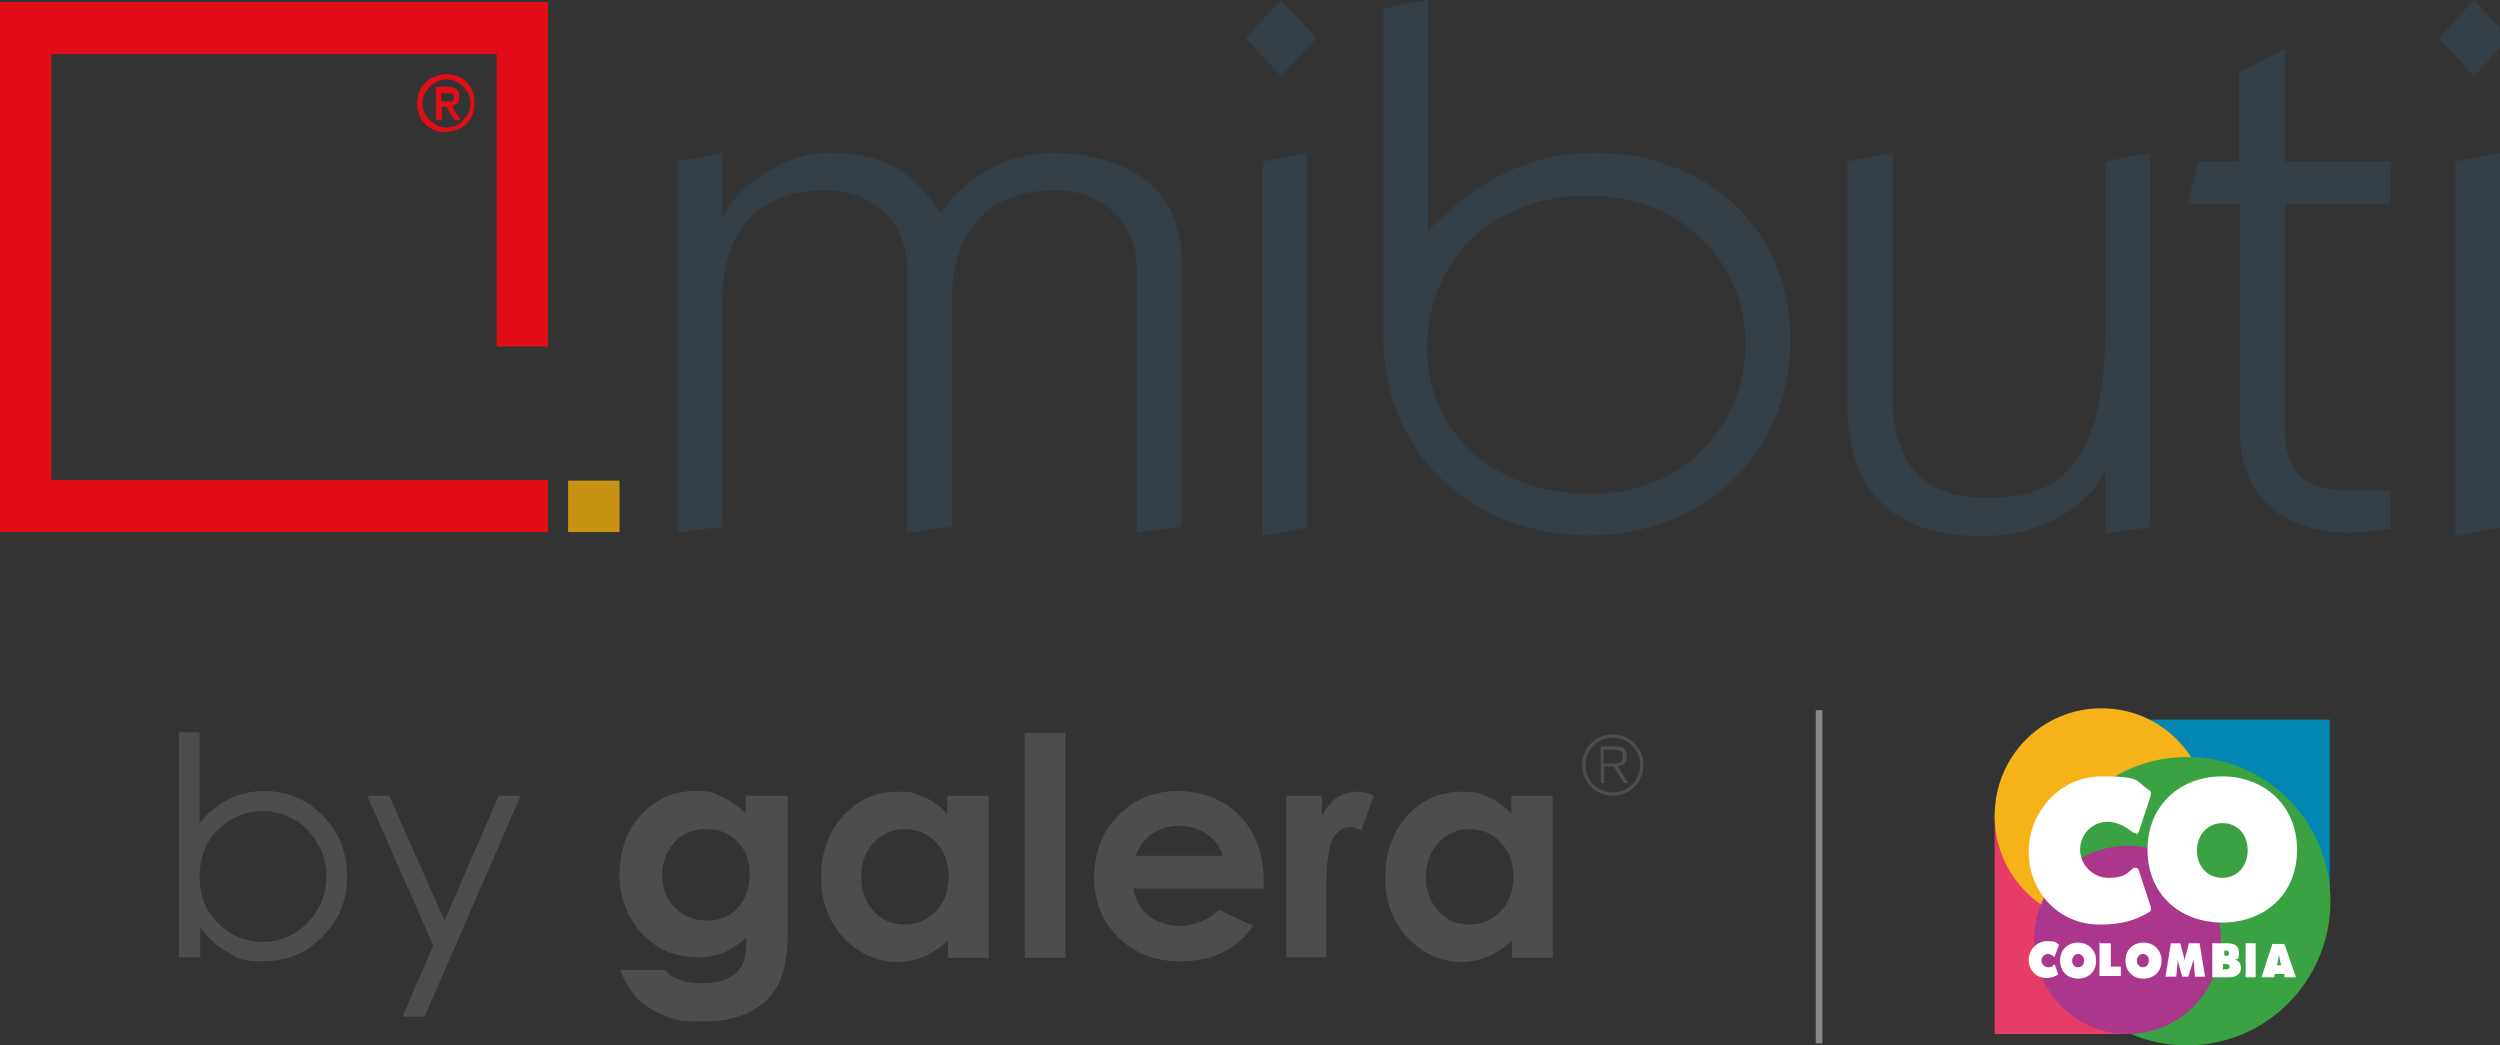 <?xml version="1.0" encoding="UTF-8"?>
<svg id="Capa_1" xmlns="http://www.w3.org/2000/svg" version="1.1" viewBox="0 0 374.5 156.6">
  <rect x="0" y="0" width="374.5" height="156.6" fill="#333333" stroke="none"/>
  <!-- Generator: Adobe Illustrator 29.4.0, SVG Export Plug-In . SVG Version: 2.1.0 Build 152)  -->
  <defs>
    <style>
      .st0 {
        fill: #f6b219;
      }

      .st1 {
        fill: #e10e18;
      }

      .st2 {
        fill: #0386b3;
      }

      .st3 {
        fill: #aa378b;
      }

      .st4 {
        fill: #4d4d4b;
      }

      .st5 {
        fill: #3ba244;
      }

      .st6 {
        fill: #fff;
      }

      .st7 {
        fill: #333e47;
      }

      .st8 {
        fill: #c89213;
      }

      .st9 {
        fill: #878787;
      }

      .st10 {
        fill: #e63c67;
      }
    </style>
  </defs>
  <g>
    <g>
      <g>
        <path class="st7" d="M101.5,79.9V24.2l6.7-1.3v9.4h.2c2.7-5.4,10.1-9.4,15.5-9.4,9.3,0,12.7,2.9,17,9,3.9-5.6,10.2-9,16.6-9,10.7,0,19.5,4.8,19.5,16.1v39.9l-6.7.9v-39.5c0-7-5.1-11.8-12.3-11.8-10.4,0-15.4,6.6-15.4,16.5v33.9l-6.7.9v-39.5c0-7-5.1-11.8-12.3-11.8-10.4,0-15.4,6.6-15.4,16.5v33.9l-6.7.9h0Z"/>
        <path class="st7" d="M197.2,5.7l-5.3,5.7-5.3-5.7,5.3-5.7,5.3,5.7ZM189.1,80.3V24.2l6.7-1.3v56.1l-6.7,1.3h0Z"/>
        <path class="st7" d="M207.1,1.3L213.9,0v34.6c7-7.3,14.9-11.7,25.1-11.7,16,0,29.2,10.8,29.2,28s-13.1,29.3-30.2,29.3-30.8-11.9-30.8-29.9V1.3h0ZM238.1,74c13.7,0,22.9-9.5,23.4-22.1,0-13.1-9.9-22.6-23.8-22.6s-23.9,9.5-23.9,22.9,11.1,21.8,24.2,21.8Z"/>
        <path class="st7" d="M283.5,22.9v36.3c0,9.8,4.2,15.4,14.1,15.4s17.8-3.7,17.8-25.8v-24.6l6.7-1.3v56.1l-6.7.9v-9.1h-.2c-2.3,4.9-9.3,9.5-18.2,9.5-14.7,0-20.3-7.9-20.3-20.3V24.2l6.7-1.3h0Z"/>
        <path class="st7" d="M335.6,10.8l6.7-3.5v16.9h15.8v6.3h-15.8v33.8c0,6.7,3,9.2,10.4,9.2s3.6,0,5.4-.2v5.9c-1.9.3-3.9.6-6,.6-10.7,0-16.6-5.8-16.6-15.6V30.5h-7.8l1.6-6.3h6.1v-13.4Z"/>
        <path class="st7" d="M375.9,5.7l-5.3,5.7-5.3-5.7,5.3-5.7,5.3,5.7ZM367.8,80.3V24.2l6.7-1.3v56.1l-6.7,1.3h0Z"/>
      </g>
      <g>
        <polygon class="st1" points="78.9 71.9 78.9 71.9 7.7 71.9 7.7 71.9 7.7 51.9 7.7 8.1 74.4 8.1 74.4 51.9 82.1 51.9 82.1 .3 0 .3 0 79.7 82.1 79.7 82.1 71.9 78.9 71.9"/>
        <rect class="st8" x="85.1" y="72" width="7.7" height="7.7"/>
      </g>
    </g>
    <path class="st1" d="M62.5,15.5c0-.6.1-1.1.3-1.7s.5-1,.9-1.4.8-.7,1.4-.9,1.1-.4,1.7-.4,1.1.1,1.7.3,1,.5,1.4.9.7.8.9,1.4.3,1.1.3,1.7-.1,1.1-.3,1.7-.5,1-.9,1.4-.8.7-1.4.9-1.1.3-1.7.4c-.6,0-1.2-.1-1.7-.3-.5-.2-1-.5-1.4-.9s-.7-.8-.9-1.4-.3-1.1-.3-1.7ZM63.3,15.5c0,.5,0,.9.3,1.4.2.4.4.8.8,1.1s.7.6,1.1.8c.4.2.9.3,1.4.3s.9-.1,1.4-.3c.4-.2.8-.4,1.1-.8s.6-.7.8-1.1.3-.9.3-1.4-.1-.9-.3-1.4c-.2-.4-.4-.8-.8-1.1-.3-.3-.7-.6-1.1-.8-.4-.2-.9-.3-1.4-.3s-.9.1-1.4.3c-.4.2-.8.4-1.1.8-.3.3-.6.7-.8,1.1s-.3.9-.3,1.4ZM65.2,13h1.9c.6,0,1,.1,1.3.4s.4.6.4,1.1-.1.8-.3,1c-.2.2-.5.3-.8.4l1.3,2.1h-.9l-1.2-2h-.7v2h-.9v-4.9s0,0,0,0ZM66.1,15.2h.7c.1,0,.3,0,.4,0,.1,0,.3,0,.4,0s.2-.1.3-.2c0,0,.1-.2.1-.4s0-.3-.1-.4c0,0-.2-.2-.3-.2s-.2,0-.4,0c-.1,0-.3,0-.4,0h-.7v1.4h0Z"/>
  </g>
  <g>
    <g>
      <path class="st4" d="M26.8,143.4v-33.7h3.1v13.6c1.3-1.6,2.8-2.8,4.4-3.6s3.4-1.2,5.3-1.2c3.4,0,6.3,1.2,8.8,3.7,2.4,2.5,3.6,5.5,3.6,9.1s-1.2,6.5-3.7,9c-2.4,2.5-5.4,3.7-8.8,3.7s-3.8-.4-5.3-1.3c-1.6-.9-3-2.1-4.2-3.8v4.5h-3.1,0ZM39.3,141.1c1.7,0,3.3-.4,4.8-1.3,1.5-.9,2.6-2.1,3.5-3.6.9-1.5,1.3-3.2,1.3-4.9s-.4-3.4-1.3-4.9-2-2.8-3.5-3.6c-1.5-.9-3-1.3-4.7-1.3s-3.3.4-4.8,1.3c-1.5.9-2.7,2-3.5,3.5s-1.2,3.1-1.2,5c0,2.8.9,5.2,2.8,7,1.8,1.9,4.1,2.8,6.8,2.8"/>
      <polygon class="st4" points="55 119.2 58.3 119.2 66.6 137.9 74.7 119.2 78 119.2 63.6 152.3 60.3 152.3 64.9 141.6 55 119.2"/>
      <path class="st4" d="M112,119.2h6v20.8c0,4.1-.8,7.1-2.5,9.1-2.2,2.6-5.5,3.9-10,3.9s-4.4-.3-6-.9c-1.6-.6-3-1.5-4.1-2.6-1.1-1.2-1.9-2.6-2.5-4.2h6.7c.6.7,1.4,1.2,2.3,1.5.9.4,2,.5,3.3.5s2.9-.2,3.9-.8c1-.5,1.7-1.2,2.1-2,.4-.8.6-2.2.6-4.1-1.1,1.1-2.2,1.8-3.4,2.3-1.2.5-2.5.7-4,.7-3.2,0-6-1.2-8.2-3.5-2.2-2.4-3.4-5.3-3.4-8.9s1.2-7,3.6-9.3c2.1-2.1,4.7-3.2,7.7-3.2s2.7.3,3.9.8c1.2.5,2.5,1.4,3.7,2.5v-2.7h0ZM105.8,124.2c-1.9,0-3.5.6-4.7,1.9-1.2,1.3-1.9,2.9-1.9,4.9s.6,3.7,1.9,5c1.3,1.3,2.9,1.9,4.8,1.9s3.4-.6,4.6-1.9c1.2-1.3,1.8-2.9,1.8-5s-.6-3.7-1.8-4.9c-1.2-1.3-2.8-1.9-4.8-1.9"/>
      <path class="st4" d="M142,119.2h6.1v24.3h-6.1v-2.6c-1.2,1.1-2.4,1.9-3.6,2.4s-2.5.8-3.9.8c-3.1,0-5.8-1.2-8.1-3.6-2.3-2.4-3.4-5.5-3.4-9.1s1.1-6.8,3.3-9.2,4.9-3.6,8-3.6,2.8.3,4.1.8,2.4,1.4,3.5,2.5v-2.7h0ZM135.6,124.2c-1.9,0-3.4.7-4.7,2-1.2,1.3-1.9,3-1.9,5.1s.6,3.8,1.9,5.2,2.8,2,4.6,2,3.5-.7,4.7-2c1.3-1.3,1.9-3.1,1.9-5.2s-.6-3.8-1.9-5.1c-1.2-1.3-2.8-2-4.8-2"/>
      <rect class="st4" x="153.5" y="109.8" width="6.1" height="33.7"/>
      <path class="st4" d="M189.3,133.1h-19.5c.3,1.7,1,3.1,2.3,4.1s2.8,1.5,4.7,1.5,4.2-.8,5.8-2.4l5.1,2.4c-1.3,1.8-2.8,3.2-4.6,4-1.8.9-3.9,1.3-6.3,1.3-3.8,0-6.9-1.2-9.3-3.6-2.4-2.4-3.6-5.4-3.6-9s1.2-6.8,3.6-9.2c2.4-2.5,5.4-3.7,8.9-3.7s6.9,1.2,9.3,3.7c2.4,2.5,3.6,5.7,3.6,9.7v1.2s0,0,0,0ZM183.2,128.3c-.4-1.4-1.2-2.5-2.4-3.3-1.2-.9-2.5-1.3-4.1-1.3s-3.2.5-4.4,1.4c-.8.6-1.6,1.6-2.2,3.1h13.1Z"/>
      <path class="st4" d="M192.8,119.2h5.2v3.1c.6-1.2,1.3-2.1,2.2-2.8.9-.6,2-.9,3.1-.9s1.6.2,2.5.6l-1.9,5.2c-.7-.4-1.3-.5-1.8-.5-.9,0-1.7.6-2.4,1.7-.6,1.2-1,3.4-1,6.8v1.2s0,9.8,0,9.8h-6v-24.3h0Z"/>
      <path class="st4" d="M226.5,119.2h6.1v24.3h-6.1v-2.6c-1.2,1.1-2.4,1.9-3.6,2.4s-2.5.8-3.9.8c-3.1,0-5.8-1.2-8.1-3.6-2.3-2.4-3.4-5.5-3.4-9.1s1.1-6.8,3.3-9.2c2.2-2.4,4.9-3.6,8-3.6s2.8.3,4.1.8,2.5,1.4,3.5,2.5v-2.7h0ZM220.2,124.2c-1.9,0-3.4.7-4.7,2-1.2,1.3-1.9,3-1.9,5.1s.6,3.8,1.9,5.2,2.8,2,4.6,2,3.5-.7,4.7-2c1.3-1.3,1.9-3.1,1.9-5.2s-.6-3.8-1.9-5.1c-1.2-1.3-2.8-2-4.8-2"/>
      <path class="st4" d="M241.6,110c2.5,0,4.6,2.1,4.6,4.6s-2,4.6-4.6,4.6-4.6-2.1-4.6-4.6,2-4.6,4.6-4.6M241.6,118.7c2.3,0,4.1-1.8,4.1-4.1s-1.8-4.1-4.1-4.1-4.1,1.8-4.1,4.1,1.8,4.1,4.1,4.1M239.8,111.8h2.1c1.1,0,1.8.3,1.8,1.5s-.5,1.3-1.4,1.5l1.6,2.5h-.6l-1.6-2.5h-1.4v2.5h-.5v-5.4h0ZM240.3,114.4h1.1c1,0,1.7,0,1.7-1s-.5-1.1-1.3-1.1h-1.6v2.1Z"/>
    </g>
    <g>
      <rect class="st10" x="298.8" y="121.9" width="32.8" height="33"/>
      <rect class="st2" x="320.1" y="107.8" width="28.9" height="27.5"/>
      <path class="st0" d="M330.8,122.2c0,8.9-7.1,16.1-16,16.1s-16-7.2-16-16.1,7.1-16.1,16-16.1,16,7.2,16,16.1"/>
      <path class="st5" d="M349.1,135c0,11.9-9.6,21.6-21.5,21.6s-21.5-9.7-21.5-21.6,9.6-21.6,21.5-21.6,21.5,9.7,21.5,21.6"/>
      <path class="st3" d="M332.7,140.8c0,7.8-6.3,14.1-14,14.1s-14-6.3-14-14.1,6.3-14.1,14-14.1,14,6.3,14,14.1"/>
      <path class="st6" d="M344.1,127.3c0,6.8-5,10.9-11.2,10.9s-11.2-4.1-11.2-10.9,5-11,11.2-11,11.2,4.3,11.2,11M329.1,127.4c0,2.4,1.6,4.1,3.8,4.1s3.8-1.7,3.8-4.1-1.5-4.1-3.8-4.1-3.8,1.9-3.8,4.1"/>
      <path class="st6" d="M320,124.8c0,0-.3,0-.5-.1h0c-1.1-.9-2.4-1.6-3.8-1.6-2.3,0-4.1,1.9-4.1,4.2s2,4.2,4.2,4.2,2.7-.5,3.7-1.4h0c.2-.2.4-.1.5-.1.3,0,.4.4.4.4l1.8,5.5s0,.2,0,.4c0,0,0,.2-.2.3h0c-2,1.2-4,1.9-7.5,1.9-6,0-10.6-4.8-10.6-10.9s4.8-11.3,10.9-11.3,4.9.6,7.2,2.1h0c.1,0,.2.2.2.3,0,.2,0,.4,0,.4l-1.8,5.5s-.1.3-.4.4"/>
      <path class="st6" d="M314,143.9c0,1.7-1.2,2.7-2.7,2.7s-2.7-1-2.7-2.7,1.2-2.7,2.7-2.7,2.7,1.1,2.7,2.7M310.4,143.9c0,.6.4,1,.9,1s.9-.4.9-1-.4-1-.9-1-.9.5-.9,1"/>
      <path class="st6" d="M314.6,141.3h0s1.5,0,1.5,0c0,0,0,0,.1,0,0,0,0,.1,0,.1v3.4h1.4s0,0,.1,0,0,0,0,0v1.4s0,0,0,0,0,0,0,0h-3.2v-5.1s0,0,0-.1"/>
      <path class="st6" d="M323.8,143.9c0,1.7-1.2,2.7-2.7,2.7s-2.7-1-2.7-2.7,1.2-2.7,2.7-2.7,2.7,1.1,2.7,2.7M320.1,143.9c0,.6.4,1,.9,1s.9-.4.9-1-.4-1-.9-1-.9.5-.9,1"/>
      <path class="st6" d="M325,141.3h0s1.6,0,1.6,0c0,0,0,0,0,0s0,0,0,0l.7,2.6h0c0-.2,0-.5.1-.7l.5-1.9s0,0,0,0c0,0,0,0,0,0h1.6s0,0,0,0c0,0,0,0,0,0l.8,4.9s0,0,0,.1c0,0,0,0,0,0h-1.5s0,0,0,0c0,0,0,0,0,0l-.2-2.7h0c0,.2,0,.4-.1.5l-.7,2.2s0,0,0,0c0,0,0,0,0,0h-.9s0,0,0,0c0,0,0,0,0,0l-.6-2.1c0-.2-.1-.4-.1-.6h0c0,.2,0,.4,0,.6l-.2,2.1s0,0,0,0c0,0,0,0,0,0h-1.5s0,0-.1,0c0,0,0-.1,0-.1l.8-4.9s0,0,0,0"/>
      <path class="st6" d="M331.4,141.3h2.1c1,0,1.9.2,1.9,1.4s-.2.9-.6,1h0c.5.2.9.6.9,1.3,0,1.1-1,1.4-1.8,1.4h-2.5v-5.2h0ZM333.3,143.2c.3,0,.6,0,.6-.4s-.3-.4-.6-.4h-.1v.7h.2ZM333.1,145.2h.2c.3,0,.7,0,.7-.4s-.5-.4-.8-.4h-.2v.9h0Z"/>
      <path class="st6" d="M336.4,141.3h0s1.5,0,1.5,0c0,0,0,0,0,0,0,0,0,.1,0,.1v4.9s0,0,0,.1c0,0,0,0,0,0h-1.5s0,0,0,0,0-.1,0-.1v-4.9s0,0,0-.1"/>
      <path class="st6" d="M340.5,146.4h0s-1.6,0-1.6,0c0,0,0,0-.1,0,0,0,0-.1,0-.1l1.6-4.9s0,0,0,0c0,0,0,0,0,0h1.8s0,0,0,0c0,0,0,0,0,0l1.7,4.9s0,0,0,.1-.1,0-.1,0h-1.6s0,0,0,0,0,0,0,0v-.5h-1.5v.5c-.1,0-.1,0-.2,0M341.7,144.6s-.3-1.4-.3-1.6h0l-.3,1.6h.7,0Z"/>
      <path class="st6" d="M307.8,143.3s0,0-.1,0h0c-.3-.2-.6-.4-.9-.4-.6,0-1,.5-1,1s.5,1,1,1,.6-.1.9-.4h0s.1,0,.1,0c0,0,0,0,0,0l.5,1.4s0,0,0,.1c0,0,0,0,0,0h0c-.5.3-1,.5-1.8.5-1.5,0-2.6-1.2-2.6-2.7s1.2-2.8,2.7-2.8,1.2.1,1.8.5h0s0,0,0,0c0,0,0,.1,0,.1l-.5,1.4s0,0,0,0"/>
    </g>
    <rect class="st9" x="272" y="106.4" width="1" height="49.9"/>
  </g>
</svg>